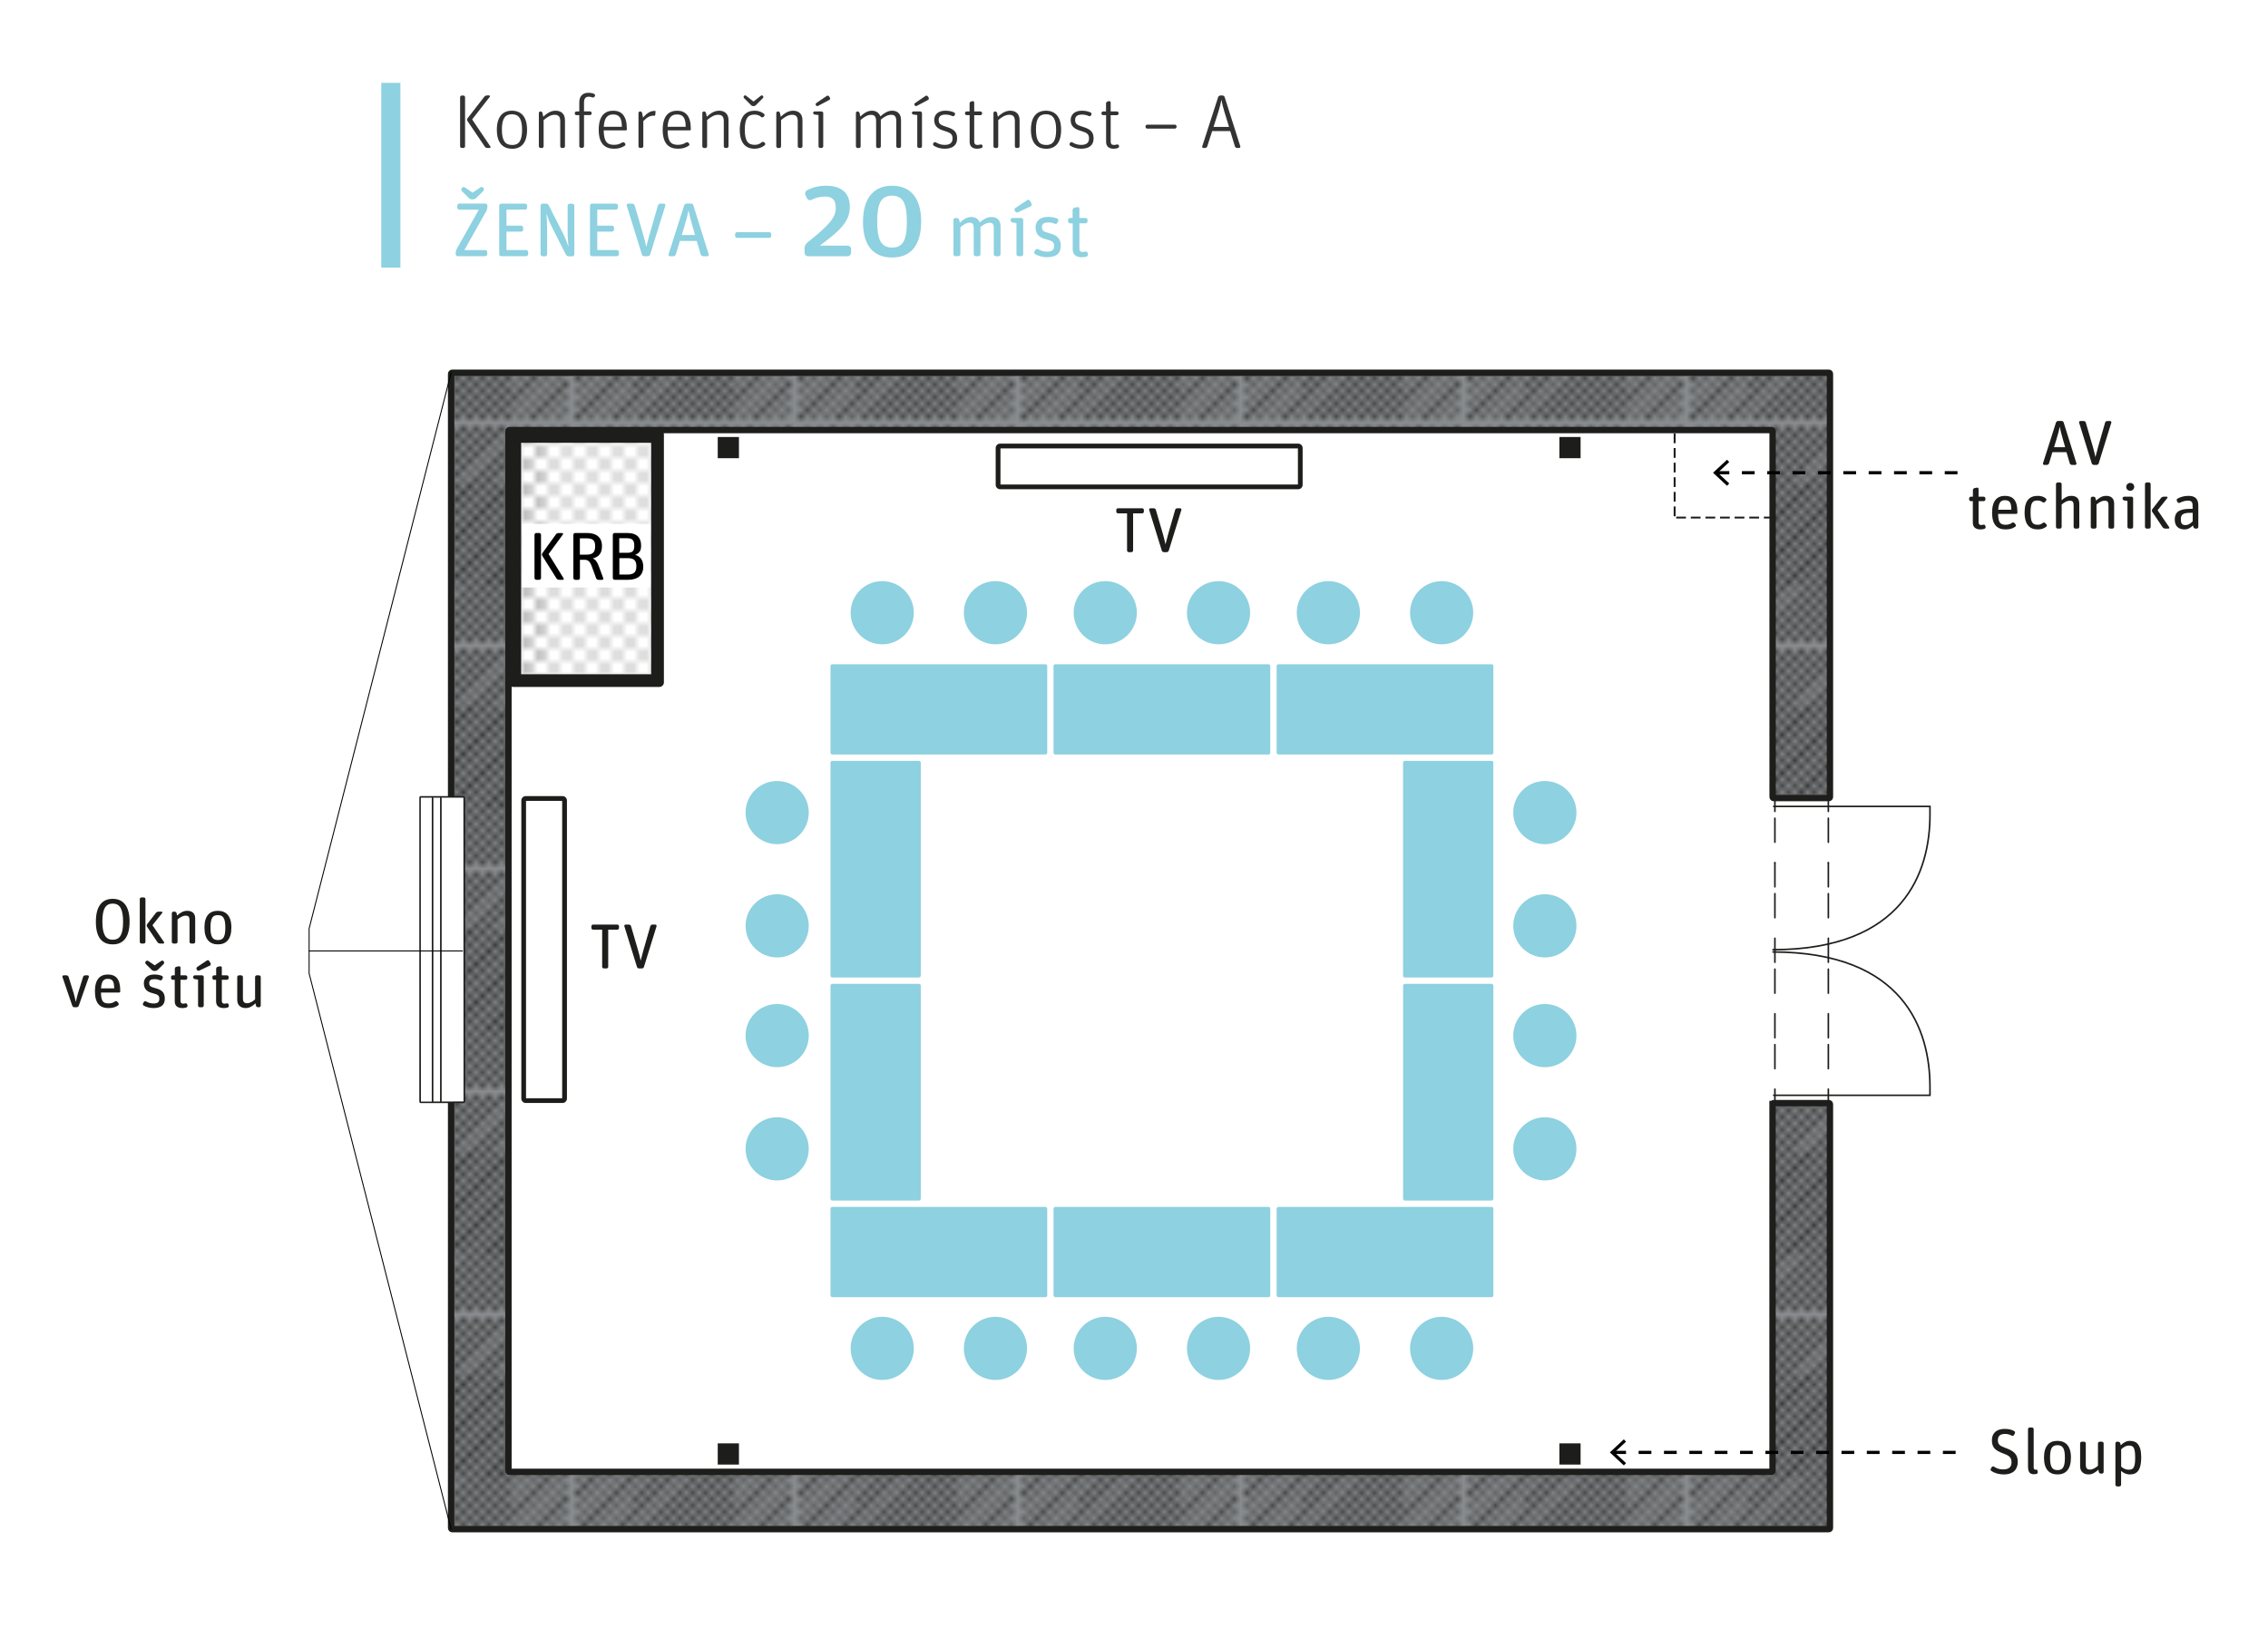 <?xml version="1.0" encoding="UTF-8"?><svg id="Vrstva_1" xmlns="http://www.w3.org/2000/svg" xmlns:xlink="http://www.w3.org/1999/xlink" viewBox="0 0 356 258.67"><defs><style>.cls-1{fill:#8ed1e0;}.cls-1,.cls-2,.cls-3,.cls-4,.cls-5,.cls-6,.cls-7,.cls-8{stroke-width:0px;}.cls-9{stroke-linejoin:round;}.cls-9,.cls-10,.cls-11,.cls-12,.cls-3,.cls-13,.cls-14,.cls-15,.cls-16,.cls-17{fill:none;}.cls-9,.cls-11,.cls-12,.cls-14,.cls-15,.cls-18,.cls-17{stroke:#1d1d1b;}.cls-9,.cls-14{stroke-width:.3px;}.cls-2{fill:#000;}.cls-10{stroke-dasharray:0 0 0 0 0 0 2 0 0 1.98 0 0;stroke-width:.5px;}.cls-10,.cls-11,.cls-12,.cls-13,.cls-15,.cls-16,.cls-18,.cls-17{stroke-miterlimit:10;}.cls-10,.cls-13{stroke:#000;}.cls-11{stroke-dasharray:0 0 0 0 0 0 3.77 1.08 3.77 3.23 0 0;}.cls-11,.cls-12,.cls-13,.cls-15,.cls-17{stroke-linecap:round;}.cls-11,.cls-15,.cls-17{stroke-width:.25px;}.cls-12{stroke-width:.25px;}.cls-13{stroke-width:.15px;}.cls-4{fill:url(#USGS_19_Land_Inundation);}.cls-14{stroke-dasharray:0 0 2 2;}.cls-5{fill:#1d1d1b;}.cls-15{stroke-dasharray:0 0 0 0 3.77 3.23 0 0;}.cls-16{stroke:#8ed1e0;stroke-width:3px;}.cls-6{fill:#333;}.cls-7{fill:#fff;}.cls-8{fill:#8a8d90;}.cls-18{fill:url(#Diagonal_Lines);}</style><pattern id="USGS_19_Land_Inundation" x="0" y="0" width="72" height="72" patternTransform="translate(-1357.06 -2.14)" patternUnits="userSpaceOnUse" viewBox="0 0 72 72"><rect class="cls-3" width="72" height="72"/><line class="cls-14" x1="71" y1="71" x2="144.44" y2="71"/><line class="cls-14" x1="71" y1="67" x2="144.44" y2="67"/><line class="cls-14" x1="71" y1="63" x2="144.44" y2="63"/><line class="cls-14" x1="71" y1="59" x2="144.44" y2="59"/><line class="cls-14" x1="71" y1="55" x2="144.44" y2="55"/><line class="cls-14" x1="71" y1="51" x2="144.44" y2="51"/><line class="cls-14" x1="71" y1="47" x2="144.44" y2="47"/><line class="cls-14" x1="71" y1="43" x2="144.44" y2="43"/><line class="cls-14" x1="71" y1="39" x2="144.44" y2="39"/><line class="cls-14" x1="71" y1="35" x2="144.44" y2="35"/><line class="cls-14" x1="71" y1="31" x2="144.44" y2="31"/><line class="cls-14" x1="71" y1="27" x2="144.44" y2="27"/><line class="cls-14" x1="71" y1="23" x2="144.44" y2="23"/><line class="cls-14" x1="71" y1="19" x2="144.44" y2="19"/><line class="cls-14" x1="71" y1="15" x2="144.44" y2="15"/><line class="cls-14" x1="71" y1="11" x2="144.44" y2="11"/><line class="cls-14" x1="71" y1="7" x2="144.44" y2="7"/><line class="cls-14" x1="71" y1="3" x2="144.44" y2="3"/><line class="cls-14" x1="-1" y1="71" x2="72.44" y2="71"/><line class="cls-14" x1="-1" y1="67" x2="72.44" y2="67"/><line class="cls-14" x1="-1" y1="63" x2="72.44" y2="63"/><line class="cls-14" x1="-1" y1="59" x2="72.44" y2="59"/><line class="cls-14" x1="-1" y1="55" x2="72.44" y2="55"/><line class="cls-14" x1="-1" y1="51" x2="72.44" y2="51"/><line class="cls-14" x1="-1" y1="47" x2="72.44" y2="47"/><line class="cls-14" x1="-1" y1="43" x2="72.44" y2="43"/><line class="cls-14" x1="-1" y1="39" x2="72.44" y2="39"/><line class="cls-14" x1="-1" y1="35" x2="72.44" y2="35"/><line class="cls-14" x1="-1" y1="31" x2="72.44" y2="31"/><line class="cls-14" x1="-1" y1="27" x2="72.44" y2="27"/><line class="cls-14" x1="-1" y1="23" x2="72.44" y2="23"/><line class="cls-14" x1="-1" y1="19" x2="72.44" y2="19"/><line class="cls-14" x1="-1" y1="15" x2="72.44" y2="15"/><line class="cls-14" x1="-1" y1="11" x2="72.44" y2="11"/><line class="cls-14" x1="-1" y1="7" x2="72.44" y2="7"/><line class="cls-14" x1="-1" y1="3" x2="72.44" y2="3"/><line class="cls-14" x1="1.04" y1="69" x2="74.48" y2="69"/><line class="cls-14" x1="1.04" y1="65" x2="74.48" y2="65"/><line class="cls-14" x1="1.04" y1="61" x2="74.48" y2="61"/><line class="cls-14" x1="1.04" y1="57" x2="74.48" y2="57"/><line class="cls-14" x1="1.04" y1="53" x2="74.48" y2="53"/><line class="cls-14" x1="1.04" y1="49" x2="74.48" y2="49"/><line class="cls-14" x1="1.04" y1="45" x2="74.48" y2="45"/><line class="cls-14" x1="1.04" y1="41" x2="74.48" y2="41"/><line class="cls-14" x1="1.04" y1="37" x2="74.48" y2="37"/><line class="cls-14" x1="1.04" y1="33" x2="74.48" y2="33"/><line class="cls-14" x1="1.04" y1="29" x2="74.48" y2="29"/><line class="cls-14" x1="1.04" y1="25" x2="74.48" y2="25"/><line class="cls-14" x1="1.04" y1="21" x2="74.48" y2="21"/><line class="cls-14" x1="1.04" y1="17" x2="74.48" y2="17"/><line class="cls-14" x1="1.04" y1="13" x2="74.48" y2="13"/><line class="cls-14" x1="1.04" y1="9" x2="74.48" y2="9"/><line class="cls-14" x1="1.04" y1="5" x2="74.48" y2="5"/><line class="cls-14" x1="1.04" y1="1" x2="74.48" y2="1"/><line class="cls-14" x1="-73" y1="71" x2=".44" y2="71"/><line class="cls-14" x1="-73" y1="67" x2=".44" y2="67"/><line class="cls-14" x1="-73" y1="63" x2=".44" y2="63"/><line class="cls-14" x1="-73" y1="59" x2=".44" y2="59"/><line class="cls-14" x1="-73" y1="55" x2=".44" y2="55"/><line class="cls-14" x1="-73" y1="51" x2=".44" y2="51"/><line class="cls-14" x1="-73" y1="47" x2=".44" y2="47"/><line class="cls-14" x1="-73" y1="43" x2=".44" y2="43"/><line class="cls-14" x1="-73" y1="39" x2=".44" y2="39"/><line class="cls-14" x1="-73" y1="35" x2=".44" y2="35"/><line class="cls-14" x1="-73" y1="31" x2=".44" y2="31"/><line class="cls-14" x1="-73" y1="27" x2=".44" y2="27"/><line class="cls-14" x1="-73" y1="23" x2=".44" y2="23"/><line class="cls-14" x1="-73" y1="19" x2=".44" y2="19"/><line class="cls-14" x1="-73" y1="15" x2=".44" y2="15"/><line class="cls-14" x1="-73" y1="11" x2=".44" y2="11"/><line class="cls-14" x1="-73" y1="7" x2=".44" y2="7"/><line class="cls-14" x1="-73" y1="3" x2=".44" y2="3"/><line class="cls-14" x1="-70.96" y1="69" x2="2.48" y2="69"/><line class="cls-14" x1="-70.96" y1="65" x2="2.48" y2="65"/><line class="cls-14" x1="-70.96" y1="61" x2="2.48" y2="61"/><line class="cls-14" x1="-70.96" y1="57" x2="2.48" y2="57"/><line class="cls-14" x1="-70.96" y1="53" x2="2.48" y2="53"/><line class="cls-14" x1="-70.96" y1="49" x2="2.48" y2="49"/><line class="cls-14" x1="-70.96" y1="45" x2="2.48" y2="45"/><line class="cls-14" x1="-70.96" y1="41" x2="2.48" y2="41"/><line class="cls-14" x1="-70.96" y1="37" x2="2.48" y2="37"/><line class="cls-14" x1="-70.96" y1="33" x2="2.48" y2="33"/><line class="cls-14" x1="-70.96" y1="29" x2="2.48" y2="29"/><line class="cls-14" x1="-70.96" y1="25" x2="2.48" y2="25"/><line class="cls-14" x1="-70.96" y1="21" x2="2.48" y2="21"/><line class="cls-14" x1="-70.96" y1="17" x2="2.48" y2="17"/><line class="cls-14" x1="-70.96" y1="13" x2="2.48" y2="13"/><line class="cls-14" x1="-70.96" y1="9" x2="2.48" y2="9"/><line class="cls-14" x1="-70.96" y1="5" x2="2.48" y2="5"/><line class="cls-14" x1="-70.96" y1="1" x2="2.48" y2="1"/></pattern><pattern id="Diagonal_Lines" x="0" y="0" width="34.02" height="34.02" patternTransform="translate(-1519.77 31.87)" patternUnits="userSpaceOnUse" viewBox="0 0 34.02 34.02"><rect class="cls-3" width="34.02" height="34.02"/><line class="cls-9" x1="9.02" y1="39.02" x2="39.02" y2="9.02"/><line class="cls-9" x1="9.02" y1="45.02" x2="45.02" y2="9.02"/><line class="cls-9" x1="9.02" y1="51.02" x2="51.02" y2="9.02"/><line class="cls-9" x1="9.02" y1="57.02" x2="57.02" y2="9.02"/><line class="cls-9" x1="9.02" y1="63.02" x2="63.02" y2="9.02"/><line class="cls-9" x1="9.02" y1="69.02" x2="69.02" y2="9.02"/><line class="cls-9" x1="9.02" y1="75.02" x2="75.02" y2="9.02"/><line class="cls-9" x1="9.02" y1="81.02" x2="81.02" y2="9.02"/><line class="cls-9" x1="9.02" y1="87.02" x2="87.02" y2="9.02"/><line class="cls-9" x1="9.02" y1="93.02" x2="93.02" y2="9.02"/><line class="cls-9" x1="15.02" y1="93.02" x2="93.02" y2="15.02"/><line class="cls-9" x1="21.02" y1="93.02" x2="93.02" y2="21.02"/><line class="cls-9" x1="27.02" y1="93.02" x2="93.02" y2="27.02"/><line class="cls-9" x1="33.02" y1="93.02" x2="93.02" y2="33.02"/><line class="cls-9" x1="-24.99" y1="39.02" x2="5.01" y2="9.02"/><line class="cls-9" x1="-24.99" y1="45.02" x2="11.01" y2="9.02"/><line class="cls-9" x1="-24.99" y1="51.02" x2="17.01" y2="9.02"/><line class="cls-9" x1="-24.99" y1="57.02" x2="23.01" y2="9.02"/><line class="cls-9" x1="-24.99" y1="63.02" x2="29.01" y2="9.02"/><line class="cls-9" x1="-24.99" y1="69.02" x2="35.01" y2="9.02"/><line class="cls-9" x1="-24.99" y1="75.02" x2="41.01" y2="9.02"/><line class="cls-9" x1="-24.99" y1="81.02" x2="47.01" y2="9.02"/><line class="cls-9" x1="-24.99" y1="87.02" x2="53.01" y2="9.02"/><line class="cls-9" x1="-24.99" y1="93.02" x2="59.01" y2="9.02"/><line class="cls-9" x1="-18.99" y1="93.02" x2="59.01" y2="15.02"/><line class="cls-9" x1="-12.99" y1="93.02" x2="59.01" y2="21.02"/><line class="cls-9" x1="-6.99" y1="93.02" x2="59.01" y2="27.02"/><line class="cls-9" x1="-.99" y1="93.02" x2="59.01" y2="33.02"/><line class="cls-9" x1="-59.01" y1="69.02" x2=".99" y2="9.02"/><line class="cls-9" x1="-59.01" y1="75.02" x2="6.99" y2="9.02"/><line class="cls-9" x1="-59.01" y1="81.02" x2="12.99" y2="9.02"/><line class="cls-9" x1="-59.01" y1="87.02" x2="18.99" y2="9.02"/><line class="cls-9" x1="-59.01" y1="93.02" x2="24.99" y2="9.02"/><line class="cls-9" x1="-53.01" y1="93.02" x2="24.99" y2="15.02"/><line class="cls-9" x1="-47.01" y1="93.02" x2="24.99" y2="21.02"/><line class="cls-9" x1="-41.01" y1="93.02" x2="24.99" y2="27.02"/><line class="cls-9" x1="-35.01" y1="93.02" x2="24.99" y2="33.02"/><line class="cls-9" x1="9.02" y1="5.01" x2="39.02" y2="-24.99"/><line class="cls-9" x1="9.02" y1="11.01" x2="45.02" y2="-24.99"/><line class="cls-9" x1="9.02" y1="17.01" x2="51.02" y2="-24.99"/><line class="cls-9" x1="9.02" y1="23.01" x2="57.02" y2="-24.99"/><line class="cls-9" x1="9.02" y1="29.01" x2="63.02" y2="-24.99"/><line class="cls-9" x1="9.02" y1="35.01" x2="69.02" y2="-24.99"/><line class="cls-9" x1="9.02" y1="41.01" x2="75.02" y2="-24.99"/><line class="cls-9" x1="9.02" y1="47.01" x2="81.02" y2="-24.99"/><line class="cls-9" x1="9.02" y1="53.01" x2="87.02" y2="-24.99"/><line class="cls-9" x1="9.02" y1="59.01" x2="93.02" y2="-24.99"/><line class="cls-9" x1="15.02" y1="59.01" x2="93.02" y2="-18.99"/><line class="cls-9" x1="21.02" y1="59.01" x2="93.02" y2="-12.99"/><line class="cls-9" x1="27.02" y1="59.01" x2="93.02" y2="-6.99"/><line class="cls-9" x1="33.02" y1="59.01" x2="93.02" y2="-.99"/><line class="cls-9" x1="-24.99" y1="5.01" x2="5.01" y2="-24.99"/><line class="cls-9" x1="-24.99" y1="11.01" x2="11.01" y2="-24.99"/><line class="cls-9" x1="-24.99" y1="17.01" x2="17.01" y2="-24.99"/><line class="cls-9" x1="-24.99" y1="23.01" x2="23.01" y2="-24.99"/><line class="cls-9" x1="-24.99" y1="29.01" x2="29.01" y2="-24.99"/><line class="cls-9" x1="-24.99" y1="35.01" x2="35.01" y2="-24.99"/><line class="cls-9" x1="-24.99" y1="41.01" x2="41.01" y2="-24.99"/><line class="cls-9" x1="-24.99" y1="47.01" x2="47.01" y2="-24.99"/><line class="cls-9" x1="-24.99" y1="53.01" x2="53.01" y2="-24.99"/><line class="cls-9" x1="-24.99" y1="59.01" x2="59.01" y2="-24.99"/><line class="cls-9" x1="-18.99" y1="59.01" x2="59.01" y2="-18.99"/><line class="cls-9" x1="-12.99" y1="59.01" x2="59.01" y2="-12.99"/><line class="cls-9" x1="-6.99" y1="59.01" x2="59.01" y2="-6.99"/><line class="cls-9" x1="-.99" y1="59.01" x2="59.01" y2="-.99"/><line class="cls-9" x1="5.01" y1="59.01" x2="59.01" y2="5.01"/><line class="cls-9" x1="11.01" y1="59.01" x2="59.01" y2="11.01"/><line class="cls-9" x1="17.01" y1="59.01" x2="59.01" y2="17.01"/><line class="cls-9" x1="23.01" y1="59.01" x2="59.01" y2="23.01"/><line class="cls-9" x1="29.01" y1="59.01" x2="59.01" y2="29.01"/><line class="cls-9" x1="-59.01" y1="35.01" x2=".99" y2="-24.99"/><line class="cls-9" x1="-59.01" y1="41.01" x2="6.99" y2="-24.99"/><line class="cls-9" x1="-59.01" y1="47.01" x2="12.99" y2="-24.99"/><line class="cls-9" x1="-59.01" y1="53.01" x2="18.99" y2="-24.99"/><line class="cls-9" x1="-59.01" y1="59.01" x2="24.99" y2="-24.99"/><line class="cls-9" x1="-53.01" y1="59.01" x2="24.99" y2="-18.99"/><line class="cls-9" x1="-47.01" y1="59.01" x2="24.99" y2="-12.99"/><line class="cls-9" x1="-41.01" y1="59.01" x2="24.99" y2="-6.99"/><line class="cls-9" x1="-35.01" y1="59.01" x2="24.99" y2="-.99"/><line class="cls-9" x1="-29.01" y1="59.01" x2="24.99" y2="5.01"/><line class="cls-9" x1="-23.01" y1="59.01" x2="24.99" y2="11.01"/><line class="cls-9" x1="-17.01" y1="59.01" x2="24.99" y2="17.01"/><line class="cls-9" x1="-11.01" y1="59.01" x2="24.99" y2="23.01"/><line class="cls-9" x1="-5.01" y1="59.01" x2="24.99" y2="29.01"/><line class="cls-9" x1="9.02" y1=".99" x2="69.02" y2="-59.01"/><line class="cls-9" x1="9.02" y1="6.99" x2="75.02" y2="-59.01"/><line class="cls-9" x1="9.02" y1="12.99" x2="81.02" y2="-59.01"/><line class="cls-9" x1="9.02" y1="18.99" x2="87.02" y2="-59.01"/><line class="cls-9" x1="9.02" y1="24.99" x2="93.02" y2="-59.01"/><line class="cls-9" x1="15.02" y1="24.99" x2="93.02" y2="-53.01"/><line class="cls-9" x1="21.02" y1="24.99" x2="93.02" y2="-47.01"/><line class="cls-9" x1="27.02" y1="24.99" x2="93.02" y2="-41.01"/><line class="cls-9" x1="33.02" y1="24.99" x2="93.02" y2="-35.01"/><line class="cls-9" x1="-24.99" y1=".99" x2="35.01" y2="-59.01"/><line class="cls-9" x1="-24.99" y1="6.99" x2="41.01" y2="-59.01"/><line class="cls-9" x1="-24.99" y1="12.99" x2="47.01" y2="-59.01"/><line class="cls-9" x1="-24.99" y1="18.99" x2="53.01" y2="-59.01"/><line class="cls-9" x1="-24.99" y1="24.99" x2="59.01" y2="-59.01"/><line class="cls-9" x1="-18.99" y1="24.99" x2="59.01" y2="-53.01"/><line class="cls-9" x1="-12.99" y1="24.99" x2="59.01" y2="-47.01"/><line class="cls-9" x1="-6.99" y1="24.99" x2="59.01" y2="-41.01"/><line class="cls-9" x1="-.99" y1="24.99" x2="59.01" y2="-35.01"/><line class="cls-9" x1="5.01" y1="24.99" x2="59.01" y2="-29.01"/><line class="cls-9" x1="11.01" y1="24.99" x2="59.01" y2="-23.01"/><line class="cls-9" x1="17.01" y1="24.99" x2="59.01" y2="-17.01"/><line class="cls-9" x1="23.01" y1="24.99" x2="59.01" y2="-11.01"/><line class="cls-9" x1="29.01" y1="24.99" x2="59.01" y2="-5.01"/><line class="cls-9" x1="-59.01" y1=".99" x2=".99" y2="-59.01"/><line class="cls-9" x1="-59.01" y1="6.99" x2="6.99" y2="-59.01"/><line class="cls-9" x1="-59.01" y1="12.99" x2="12.99" y2="-59.01"/><line class="cls-9" x1="-59.01" y1="18.99" x2="18.99" y2="-59.01"/><line class="cls-9" x1="-59.01" y1="24.99" x2="24.99" y2="-59.01"/><line class="cls-9" x1="-53.01" y1="24.99" x2="24.99" y2="-53.01"/><line class="cls-9" x1="-47.01" y1="24.99" x2="24.99" y2="-47.01"/><line class="cls-9" x1="-41.01" y1="24.99" x2="24.99" y2="-41.01"/><line class="cls-9" x1="-35.01" y1="24.99" x2="24.99" y2="-35.01"/><line class="cls-9" x1="-29.01" y1="24.99" x2="24.99" y2="-29.01"/><line class="cls-9" x1="-23.01" y1="24.99" x2="24.99" y2="-23.01"/><line class="cls-9" x1="-17.01" y1="24.99" x2="24.99" y2="-17.01"/><line class="cls-9" x1="-11.01" y1="24.99" x2="24.99" y2="-11.01"/><line class="cls-9" x1="-5.01" y1="24.99" x2="24.99" y2="-5.01"/></pattern></defs><path class="cls-8" d="M278.23,173.36v57.55c0,.09-.08.17-.17.17H79.97c-.09,0-.17-.08-.17-.17V67.69c0-.09.08-.17.17-.17h198.09c.09,0,.17.08.17.17v57.44c0,.09.08.17.17.17h8.66c.09,0,.17-.08.17-.17V58.69c0-.09-.08-.17-.17-.17H70.97c-.09,0-.17.08-.17.17v181.22c0,.09.08.17.17.17h216.09c.09,0,.17-.08.17-.17v-66.55c0-.09-.08-.17-.17-.17h-8.66c-.09,0-.17.08-.17.17Z"/><rect class="cls-4" x="80.81" y="68.52" width="22.41" height="38.34"/><path class="cls-5" d="M102.21,69.52v36.34h-20.41v-36.34h20.41M103.5,67.52h-22.98c-.39,0-.71.32-.71.71v38.91c0,.39.32.71.71.71h22.98c.39,0,.71-.32.71-.71v-38.91c0-.39-.32-.71-.71-.71h0Z"/><rect class="cls-7" x="262.71" y="67.52" width="15.52" height="13.89"/><path class="cls-5" d="M275.94,67.52h-1.53v.3h1.53v-.3h0ZM273.65,67.52h-1.53v.3h1.53v-.3h0ZM271.35,67.52h-1.53v.3h1.53v-.3h0ZM269.06,67.52h-1.53v.3h1.53v-.3h0ZM266.77,67.52h-1.53v.3h1.53v-.3h0ZM264.48,67.52h-1.53v.3h1.53v-.3h0ZM263.01,68.06h-.3v1.53h.3v-1.53h0ZM263.01,70.35h-.3v1.53h.3v-1.53h0ZM263.01,72.64h-.3v1.53h.3v-1.53h0ZM263.01,74.93h-.3v1.53h.3v-1.53h0ZM263.01,77.23h-.3v1.53h.3v-1.53h0ZM263.01,79.52h-.3v1.53h.3v-1.53h0ZM264.64,81.11h-1.53v.3h1.53v-.3h0ZM266.93,81.11h-1.53v.3h1.53v-.3h0ZM269.23,81.11h-1.53v.3h1.53v-.3h0ZM271.52,81.11h-1.53v.3h1.53v-.3h0ZM273.81,81.11h-1.53v.3h1.53v-.3h0ZM276.11,81.11h-1.53v.3h1.53v-.3h0ZM278.23,81.11h-1.36v.3h1.36v-.3h0ZM278.23,78.95h-.3v1.53h.3v-1.53h0ZM278.23,76.66h-.3v1.53h.3v-1.53h0ZM278.23,74.37h-.3v1.53h.3v-1.53h0ZM278.23,72.08h-.3v1.53h.3v-1.53h0ZM278.23,69.78h-.3v1.53h.3v-1.53h0ZM278.23,67.52h-1.53v.3h1.23v1.2h.3v-1.5h0Z"/><rect class="cls-5" x="244.77" y="68.61" width="3.33" height="3.33"/><rect class="cls-5" x="112.66" y="68.61" width="3.33" height="3.33"/><rect class="cls-5" x="244.77" y="226.61" width="3.33" height="3.33"/><rect class="cls-5" x="112.66" y="226.61" width="3.33" height="3.33"/><path class="cls-17" d="M278.3,149.11c20.54-.03,24.64-12.22,24.64-21.18v-1.32h-24.53"/><path class="cls-17" d="M278.3,149.46c20.54.03,24.64,12.22,24.64,21.18v1.32h-24.53"/><path class="cls-18" d="M278.23,173.36v57.55c0,.09-.08.17-.17.17H79.98c-.09,0-.17-.08-.17-.17V67.69c0-.09.08-.17.17-.17h198.09c.09,0,.17.08.17.17v57.44c0,.09.08.17.17.17h8.66c.09,0,.17-.08.17-.17V58.69c0-.09-.08-.17-.17-.17H70.98c-.09,0-.17.08-.17.17v181.22c0,.09.08.17.17.17h216.09c.09,0,.17-.08.17-.17v-66.55c0-.09-.08-.17-.17-.17h-8.66c-.09,0-.17.08-.17.17Z"/><line class="cls-17" x1="278.6" y1="125.64" x2="278.6" y2="127.39"/><line class="cls-15" x1="278.6" y1="128.46" x2="278.6" y2="135.46"/><line class="cls-11" x1="278.6" y1="135.46" x2="278.6" y2="171"/><line class="cls-17" x1="278.6" y1="171" x2="278.6" y2="172.75"/><line class="cls-17" x1="286.99" y1="125.64" x2="286.99" y2="127.39"/><line class="cls-15" x1="286.99" y1="128.46" x2="286.99" y2="135.46"/><line class="cls-11" x1="286.99" y1="135.46" x2="286.99" y2="171"/><line class="cls-17" x1="286.99" y1="171" x2="286.99" y2="172.75"/><path class="cls-7" d="M66.05,125.11h6.72c.06,0,.1.04.1.1v47.74c0,.06-.05.1-.1.1h-6.72c-.06,0-.1-.04-.1-.1v-47.74c0-.05.04-.1.1-.1Z"/><path class="cls-5" d="M72.74,125.24l.02,47.69-6.69.02-.02-47.71h6.69M72.77,124.99h-6.72c-.12,0-.23.1-.23.23v47.74c0,.12.1.23.23.23h6.72c.12,0,.23-.1.23-.23v-47.74c0-.12-.1-.23-.23-.23h0Z"/><line class="cls-12" x1="67.9" y1="125.27" x2="67.9" y2="172.97"/><line class="cls-12" x1="69.2" y1="125.27" x2="69.2" y2="172.97"/><rect class="cls-7" x="82.2" y="125.36" width="6.42" height="47.44" rx=".32" ry=".32"/><path class="cls-5" d="M88.24,125.74v46.69h-5.67v-46.69h5.67M88.3,124.99h-5.78c-.38,0-.69.31-.69.69v46.8c0,.38.31.69.69.69h5.78c.38,0,.69-.31.69-.69v-46.8c0-.38-.31-.69-.69-.69h0Z"/><rect class="cls-1" x="120.44" y="164.4" width="34.02" height="14.17" rx=".28" ry=".28" transform="translate(-34.04 308.93) rotate(-90)"/><rect class="cls-1" x="120.44" y="129.38" width="34.02" height="14.17" rx=".28" ry=".28" transform="translate(.98 273.91) rotate(-90)"/><rect class="cls-1" x="210.31" y="164.4" width="34.02" height="14.17" rx=".28" ry=".28" transform="translate(55.84 398.8) rotate(-90)"/><rect class="cls-1" x="210.31" y="129.38" width="34.02" height="14.17" rx=".28" ry=".28" transform="translate(90.85 363.78) rotate(-90)"/><rect class="cls-1" x="130.36" y="104.29" width="34.02" height="14.17" rx=".28" ry=".28"/><rect class="cls-1" x="165.37" y="104.29" width="34.02" height="14.17" rx=".28" ry=".28"/><rect class="cls-1" x="200.39" y="104.29" width="34.02" height="14.17" rx=".28" ry=".28"/><rect class="cls-1" x="130.36" y="189.49" width="34.02" height="14.17" rx=".28" ry=".28"/><rect class="cls-1" x="165.37" y="189.49" width="34.02" height="14.17" rx=".28" ry=".28"/><rect class="cls-1" x="200.39" y="189.49" width="34.02" height="14.17" rx=".28" ry=".28"/><circle class="cls-1" cx="121.99" cy="127.58" r="4.96"/><circle class="cls-1" cx="121.99" cy="145.36" r="4.96"/><circle class="cls-1" cx="121.99" cy="162.59" r="4.96"/><circle class="cls-1" cx="121.99" cy="180.37" r="4.96"/><circle class="cls-1" cx="242.49" cy="127.58" r="4.96"/><circle class="cls-1" cx="242.49" cy="145.36" r="4.96"/><circle class="cls-1" cx="242.49" cy="162.59" r="4.96"/><circle class="cls-1" cx="242.49" cy="180.37" r="4.96"/><circle class="cls-1" cx="138.48" cy="96.2" r="4.96"/><circle class="cls-1" cx="156.25" cy="96.2" r="4.96"/><circle class="cls-1" cx="173.49" cy="96.2" r="4.96"/><circle class="cls-1" cx="191.27" cy="96.2" r="4.96"/><circle class="cls-1" cx="208.51" cy="96.2" r="4.96"/><circle class="cls-1" cx="226.29" cy="96.2" r="4.96"/><circle class="cls-1" cx="138.48" cy="211.7" r="4.96"/><circle class="cls-1" cx="156.25" cy="211.7" r="4.96"/><circle class="cls-1" cx="173.49" cy="211.7" r="4.96"/><circle class="cls-1" cx="191.27" cy="211.7" r="4.96"/><circle class="cls-1" cx="208.51" cy="211.7" r="4.96"/><circle class="cls-1" cx="226.29" cy="211.7" r="4.96"/><path class="cls-6" d="M72.49,23.23c-.15,0-.27-.12-.27-.26v-7.71c0-.14.12-.26.27-.26h.24c.15,0,.27.12.27.26v7.71c0,.14-.12.26-.27.26h-.24ZM76.51,23.23c-.16,0-.34-.08-.42-.22l-2.71-4.01c-.09-.12-.09-.3.01-.43l2.62-3.37c.1-.13.27-.22.44-.22h.32c.11,0,.19.12.11.22l-2.77,3.55,2.87,4.26c.06.1,0,.22-.12.22h-.35Z"/><path class="cls-6" d="M80.37,23.35c-1.38,0-2.38-.85-2.38-2.97s.97-3,2.35-3,2.39.85,2.39,2.99-.97,2.99-2.36,2.99ZM80.37,22.77c1.03,0,1.58-.59,1.58-2.39s-.56-2.44-1.59-2.44-1.58.59-1.58,2.4.56,2.42,1.59,2.42Z"/><path class="cls-6" d="M84.85,23.23c-.15,0-.27-.12-.27-.26v-5.23c0-.13.11-.24.25-.24h.02c.14,0,.27.1.3.24l.12.59c.58-.55,1.21-.95,1.94-.95.85,0,1.47.48,1.47,1.48v4.11c0,.14-.12.26-.27.26h-.2c-.15,0-.27-.12-.27-.26v-3.92c0-.77-.29-1.03-.89-1.03s-1.18.37-1.72.83v4.13c0,.14-.12.26-.27.26h-.2Z"/><path class="cls-6" d="M90.93,18.08h-.44c-.15,0-.27-.12-.27-.26v-.06c0-.14.12-.26.27-.26h.44v-1.42c0-1.08.63-1.51,1.4-1.51.36,0,.66.05.93.17.12.06.19.23.12.35l-.04.06c-.07.13-.24.19-.38.14-.17-.07-.35-.11-.56-.11-.47,0-.73.28-.73.91v1.4h.93c.15,0,.27.12.27.26v.06c0,.14-.12.26-.27.26h-.93v4.88c0,.14-.12.26-.27.26h-.2c-.15,0-.27-.12-.27-.26v-4.88Z"/><path class="cls-6" d="M94.76,20.47c.03,1.74.51,2.27,1.63,2.27.56,0,.93-.16,1.26-.36.12-.08.31-.06.4.06l.07.08c.09.12.06.29-.06.36-.45.3-.96.47-1.67.47-1.42,0-2.41-.77-2.41-2.97s.96-3,2.28-3,2.13.84,2.13,2.79v.16c0,.08-.06.14-.14.14h-3.48ZM94.78,19.91h2.83c0-1.46-.45-1.94-1.37-1.94-.83,0-1.38.44-1.47,1.94Z"/><path class="cls-6" d="M100.49,23.23c-.15,0-.27-.12-.27-.26v-5.23c0-.13.11-.24.25-.24h.03c.14,0,.26.1.29.24l.14.73c.5-.59,1.09-1.06,1.8-1.06.02,0,.08,0,.11.01.04,0,.07.04.06.08l-.05.56c0,.06-.06.11-.11.11-.04,0-.07-.01-.16-.01-.61,0-1.07.3-1.6.85v3.95c0,.14-.12.26-.27.26h-.2Z"/><path class="cls-6" d="M104.79,20.47c.02,1.74.51,2.27,1.63,2.27.56,0,.93-.16,1.26-.36.12-.08.31-.06.4.06l.08.08c.09.12.06.29-.06.36-.45.3-.96.47-1.67.47-1.42,0-2.41-.77-2.41-2.97s.96-3,2.28-3,2.13.84,2.13,2.79v.16c0,.08-.06.14-.14.14h-3.48ZM104.8,19.91h2.83c0-1.46-.45-1.94-1.37-1.94-.83,0-1.38.44-1.47,1.94Z"/><path class="cls-6" d="M110.51,23.23c-.15,0-.27-.12-.27-.26v-5.23c0-.13.11-.24.25-.24h.03c.14,0,.27.1.3.24l.12.59c.58-.55,1.21-.95,1.94-.95.85,0,1.47.48,1.47,1.48v4.11c0,.14-.12.26-.27.26h-.2c-.15,0-.27-.12-.27-.26v-3.92c0-.77-.29-1.03-.9-1.03s-1.18.37-1.72.83v4.13c0,.14-.12.26-.27.26h-.2Z"/><path class="cls-6" d="M118.45,23.35c-1.37,0-2.33-.83-2.33-2.97s.97-3,2.33-3c.62,0,1.07.18,1.47.49.11.1.12.26.03.37l-.09.1c-.1.11-.27.11-.39.02-.27-.24-.57-.37-1.04-.37-.98,0-1.52.53-1.52,2.36s.52,2.39,1.58,2.39c.5,0,.81-.18,1.06-.4.11-.1.3-.1.41.01l.09.08c.1.1.1.26,0,.36-.39.32-.88.55-1.59.55ZM118.25,16.66c-.14,0-.29-.06-.37-.16l-1.09-1.1c-.09-.08-.1-.25,0-.35.11-.11.22-.1.32-.02l1.16.91,1.16-.91c.1-.07.21-.08.32.02.1.1.09.26,0,.35l-1.09,1.1c-.09.1-.24.16-.37.16h-.03Z"/><path class="cls-6" d="M122.12,23.23c-.15,0-.27-.12-.27-.26v-5.23c0-.13.11-.24.25-.24h.03c.14,0,.27.1.3.24l.12.59c.58-.55,1.21-.95,1.94-.95.85,0,1.47.48,1.47,1.48v4.11c0,.14-.12.26-.27.26h-.2c-.15,0-.27-.12-.27-.26v-3.92c0-.77-.29-1.03-.9-1.03s-1.18.37-1.72.83v4.13c0,.14-.12.26-.27.26h-.2Z"/><path class="cls-6" d="M128.75,23.23c-.15,0-.27-.12-.27-.26v-4.91l-.62-.08c-.12-.01-.22-.12-.22-.24v-.02c0-.12.1-.22.22-.22h1.09c.15,0,.27.12.27.26v5.21c0,.14-.12.26-.27.26h-.2ZM128.43,16.62c-.11.06-.27.04-.35-.08h-.01c-.07-.12-.05-.28.06-.36l1.64-1.12s.1-.05.15-.05c.09,0,.16.05.21.12l.14.2c.08.12.03.29-.1.36l-1.74.92Z"/><path class="cls-6" d="M134.62,23.23c-.15,0-.27-.12-.27-.26v-5.23c0-.13.11-.24.25-.24h.02c.14,0,.27.1.3.24l.12.55c.56-.52,1.12-.91,1.83-.91.66,0,1.11.34,1.32.89.61-.53,1.18-.89,1.85-.89.82,0,1.39.47,1.39,1.46v4.13c0,.14-.12.26-.27.26h-.2c-.15,0-.27-.12-.27-.26v-3.93c0-.76-.25-1.02-.81-1.02s-1.09.31-1.62.76v4.2c0,.14-.12.26-.27.26h-.2c-.15,0-.27-.12-.27-.26v-3.93c0-.76-.25-1.02-.81-1.02s-1.08.35-1.62.79v4.16c0,.14-.12.26-.27.26h-.2Z"/><path class="cls-6" d="M144.25,23.23c-.15,0-.27-.12-.27-.26v-4.91l-.62-.08c-.12-.01-.22-.12-.22-.24v-.02c0-.12.1-.22.22-.22h1.09c.15,0,.27.12.27.26v5.21c0,.14-.12.26-.27.26h-.2ZM143.93,16.62c-.11.06-.27.04-.35-.08h-.01c-.07-.12-.05-.28.06-.36l1.64-1.12s.1-.05.15-.05c.09,0,.16.05.21.12l.14.2c.07.12.02.29-.1.36l-1.74.92Z"/><path class="cls-6" d="M148.27,23.35c-.67,0-1.27-.2-1.69-.47-.12-.08-.16-.24-.09-.37l.04-.06c.07-.13.25-.17.37-.1.4.24.83.4,1.38.4.88,0,1.24-.38,1.24-1.01,0-.7-.32-.9-1.34-1.21-.88-.26-1.54-.66-1.54-1.69,0-.8.57-1.46,1.75-1.46.58,0,1.02.11,1.38.28.12.06.19.22.12.35l-.04.08c-.06.13-.24.19-.37.13-.32-.14-.63-.23-1.08-.23-.67,0-1.06.26-1.06.84,0,.62.3.79,1.13,1.06,1,.31,1.77.64,1.77,1.82,0,1.12-.73,1.64-1.98,1.64Z"/><path class="cls-6" d="M152.19,18.08h-.45c-.15,0-.27-.12-.27-.26v-.06c0-.14.12-.26.27-.26h.45v-1.25c0-.16.11-.29.26-.32l.21-.05c.12-.02.26.07.26.2v1.42h.97c.15,0,.27.12.27.26v.06c0,.14-.12.26-.27.26h-.97v4.15c0,.35.16.53.5.53.17,0,.32-.02.45-.07.12-.04.3.02.35.17.06.17-.02.32-.16.37-.19.07-.4.12-.67.12-.67,0-1.19-.3-1.19-1.08v-4.19Z"/><path class="cls-6" d="M156.21,23.23c-.15,0-.27-.12-.27-.26v-5.23c0-.13.11-.24.25-.24h.02c.14,0,.27.1.3.24l.12.59c.58-.55,1.21-.95,1.94-.95.85,0,1.47.48,1.47,1.48v4.11c0,.14-.12.26-.27.26h-.2c-.15,0-.27-.12-.27-.26v-3.92c0-.77-.29-1.03-.89-1.03s-1.18.37-1.72.83v4.13c0,.14-.12.26-.27.26h-.2Z"/><path class="cls-6" d="M164.2,23.35c-1.38,0-2.38-.85-2.38-2.97s.97-3,2.35-3,2.39.85,2.39,2.99-.97,2.99-2.36,2.99ZM164.2,22.77c1.03,0,1.58-.59,1.58-2.39s-.56-2.44-1.59-2.44-1.58.59-1.58,2.4.56,2.42,1.59,2.42Z"/><path class="cls-6" d="M169.69,23.35c-.67,0-1.27-.2-1.69-.47-.12-.08-.16-.24-.09-.37l.04-.06c.08-.13.25-.17.37-.1.4.24.83.4,1.38.4.88,0,1.24-.38,1.24-1.01,0-.7-.32-.9-1.34-1.21-.88-.26-1.54-.66-1.54-1.69,0-.8.57-1.46,1.75-1.46.58,0,1.02.11,1.38.28.12.06.19.22.12.35l-.04.08c-.06.13-.24.19-.37.13-.32-.14-.63-.23-1.08-.23-.67,0-1.06.26-1.06.84,0,.62.3.79,1.13,1.06,1,.31,1.77.64,1.77,1.82,0,1.12-.73,1.64-1.98,1.64Z"/><path class="cls-6" d="M173.61,18.08h-.45c-.15,0-.27-.12-.27-.26v-.06c0-.14.12-.26.27-.26h.45v-1.25c0-.16.11-.29.26-.32l.21-.05c.12-.02.26.07.26.2v1.42h.97c.15,0,.27.12.27.26v.06c0,.14-.12.26-.27.26h-.97v4.15c0,.35.16.53.5.53.17,0,.32-.02.45-.07.12-.04.3.02.35.17.06.17-.03.32-.16.37-.19.07-.4.12-.67.12-.67,0-1.19-.3-1.19-1.08v-4.19Z"/><path class="cls-6" d="M180.08,20.19c-.15,0-.27-.12-.27-.26v-.1c0-.14.12-.26.27-.26h4.33c.15,0,.27.12.27.26v.1c0,.14-.12.26-.27.26h-4.33Z"/><path class="cls-6" d="M190.27,20.58l-.77,2.4c-.05.14-.19.25-.35.25h-.25c-.14,0-.24-.12-.19-.25l2.5-7.74c.05-.14.2-.25.36-.25h.31c.16,0,.3.11.35.25l2.46,7.74c.04.12-.06.25-.2.25h-.3c-.16,0-.31-.11-.35-.25l-.73-2.4h-2.85ZM192.92,19.93l-.72-2.34c-.27-.9-.39-1.42-.46-1.87h-.03c-.09.47-.21,1-.48,1.87l-.75,2.34h2.44Z"/><path class="cls-1" d="M71.85,40.23c-.17,0-.32-.14-.32-.31v-.22c0-.19.06-.42.15-.59l3.48-6.19h-3.06c-.17,0-.32-.14-.32-.31v-.34c0-.17.15-.31.32-.31h4.08c.17,0,.32.14.32.31v.25c0,.19-.06.42-.15.59l-3.46,6.15h3.27c.17,0,.32.14.32.31v.34c0,.17-.15.31-.32.31h-4.32ZM74.14,31.31c-.2,0-.41-.08-.55-.23l-1.08-1.07c-.12-.13-.15-.34-.02-.49.12-.17.34-.19.47-.1l1.22.83,1.23-.83c.14-.1.35-.08.47.08.12.16.1.37-.03.5l-1.09,1.07c-.14.14-.35.23-.55.23h-.07Z"/><path class="cls-1" d="M78.68,40.23c-.17,0-.32-.14-.32-.31v-7.64c0-.17.15-.31.32-.31h3.74c.17,0,.32.14.32.31v.32c0,.17-.15.31-.32.31h-2.92v2.52h2.3c.17,0,.32.14.32.31v.32c0,.17-.15.31-.32.31h-2.3v2.89h3.08c.17,0,.32.14.32.31v.34c0,.17-.15.31-.32.31h-3.91Z"/><path class="cls-1" d="M85.17,40.23c-.17,0-.32-.14-.32-.31v-7.64c0-.17.15-.31.32-.31h.51c.2,0,.36.08.46.28l2.25,4.43c.24.46.65,1.48.83,2.04h.02c-.06-.55-.14-1.46-.14-2.35v-4.08c0-.17.15-.31.32-.31h.41c.17,0,.32.14.32.31v7.64c0,.17-.15.31-.32.31h-.55c-.19,0-.36-.08-.46-.28l-2.05-4.04c-.55-1.09-.7-1.52-.97-2.29h-.03c.06.59.11,1.51.11,2.47v3.83c0,.17-.15.31-.32.31h-.41Z"/><path class="cls-1" d="M92.93,40.23c-.17,0-.32-.14-.32-.31v-7.64c0-.17.15-.31.32-.31h3.74c.17,0,.32.14.32.31v.32c0,.17-.15.31-.32.31h-2.92v2.52h2.3c.17,0,.32.14.32.31v.32c0,.17-.15.31-.32.31h-2.3v2.89h3.08c.17,0,.32.14.32.31v.34c0,.17-.15.31-.32.31h-3.9Z"/><path class="cls-1" d="M101.16,40.23c-.19,0-.36-.12-.41-.3l-2.38-7.66c-.04-.16.07-.3.24-.3h.61c.19,0,.36.12.41.3l1.33,4.56c.24.83.36,1.36.47,1.9h.02c.15-.55.25-1.02.51-1.91l1.31-4.55c.05-.18.22-.3.41-.3h.52c.16,0,.27.14.24.3l-2.38,7.66c-.05.18-.22.3-.41.3h-.5Z"/><path class="cls-1" d="M105.16,40.23c-.16,0-.27-.14-.22-.3l2.45-7.68c.06-.18.24-.3.42-.3h.62c.19,0,.36.12.41.3l2.4,7.68c.05.16-.07.3-.24.3h-.61c-.19,0-.36-.12-.41-.3l-.61-2.1h-2.65l-.63,2.1c-.05.18-.22.3-.41.3h-.52ZM107.45,35.47l-.44,1.43h2.09l-.41-1.43c-.37-1.28-.47-1.75-.6-2.39h-.03c-.12.66-.24,1.13-.62,2.39Z"/><path class="cls-1" d="M115.7,37.35c-.17,0-.32-.14-.32-.31v-.28c0-.17.15-.31.32-.31h5.04c.17,0,.32.14.32.31v.28c0,.17-.15.31-.32.31h-5.04Z"/><path class="cls-1" d="M126.84,40.23c-.3,0-.55-.24-.55-.53v-.73c0-.32.16-.66.42-.87,3.63-2.91,4.48-3.98,4.48-5.49,0-1.24-.58-1.75-1.69-1.75-.85,0-1.5.2-2.12.51-.26.14-.58.02-.71-.24l-.25-.53c-.12-.25,0-.58.26-.73.83-.44,1.78-.71,3.03-.71,2.22,0,3.68,1.04,3.68,3.26,0,2.07-1.02,3.47-4.72,6.14h4.37c.3,0,.55.24.55.53v.61c0,.29-.25.53-.55.53h-6.22Z"/><path class="cls-1" d="M140.04,40.43c-2.82,0-4.58-1.73-4.58-5.59s1.8-5.68,4.56-5.68,4.57,1.77,4.57,5.61-1.71,5.66-4.55,5.66ZM140.02,38.87c1.67,0,2.33-1.1,2.33-4.05s-.65-4.1-2.33-4.1-2.33,1.14-2.33,4.05.65,4.1,2.33,4.1Z"/><path class="cls-1" d="M149.98,40.23c-.17,0-.32-.14-.32-.31v-5.38c0-.17.15-.31.32-.31h.19c.19,0,.35.13.39.3l.1.44c.55-.53,1.11-.9,1.8-.9.63,0,1.09.26,1.32.85.6-.52,1.19-.85,1.84-.85.83,0,1.43.44,1.43,1.46v4.39c0,.17-.15.31-.32.31h-.42c-.17,0-.32-.14-.32-.31v-4.07c0-.68-.17-.88-.68-.88-.45,0-.97.31-1.41.67v4.27c0,.17-.15.31-.32.31h-.42c-.17,0-.32-.14-.32-.31v-4.07c0-.68-.17-.88-.68-.88-.46,0-.96.34-1.41.72v4.22c0,.17-.15.31-.32.31h-.42Z"/><path class="cls-1" d="M159.87,40.23c-.17,0-.32-.14-.32-.31v-4.89l-.6-.1c-.19-.02-.32-.18-.32-.36v-.04c0-.17.15-.31.32-.31h1.34c.17,0,.32.14.32.31v5.38c0,.17-.15.31-.32.31h-.42ZM159.8,33.32c-.16.08-.36.02-.45-.12l-.06-.11c-.09-.14-.05-.35.1-.44l1.85-1.23s.11-.05.16-.05c.1,0,.2.05.25.14l.27.46c.07.14.01.34-.14.42l-1.99.94Z"/><path class="cls-1" d="M164.29,40.38c-.68,0-1.34-.22-1.8-.47-.15-.08-.2-.29-.11-.43l.14-.23c.09-.16.29-.2.44-.12.44.24.88.38,1.39.38.85,0,1.11-.32,1.11-.89,0-.67-.32-.8-1.32-1.07-.87-.23-1.59-.67-1.59-1.86,0-.88.58-1.64,1.95-1.64.6,0,1.04.1,1.44.25.16.07.24.26.16.42l-.11.24c-.08.16-.26.24-.44.17-.36-.16-.65-.2-1.02-.2-.67,0-.98.23-.98.74,0,.56.26.71,1.12.94.96.25,1.83.61,1.83,1.97,0,1.25-.73,1.8-2.2,1.8Z"/><path class="cls-1" d="M167.97,35.06c-.17,0-.32-.14-.32-.31v-.22c0-.17.15-.31.32-.31h.39v-1.24c0-.18.14-.35.31-.38l.45-.08c.16-.04.31.08.31.24v1.46h.96c.17,0,.32.14.32.31v.22c0,.17-.15.31-.32.31h-.96v3.95c0,.38.16.55.51.55.15,0,.27-.02.39-.06.16-.05.34.05.39.2l.05.18c.04.17-.05.34-.22.4-.2.06-.42.11-.68.11-.85,0-1.49-.32-1.49-1.28v-4.04h-.39Z"/><line class="cls-16" x1="61.35" y1="13.01" x2="61.35" y2="42.01"/><path class="cls-5" d="M94.79,152.05c-.15,0-.27-.12-.27-.26v-5.83h-1.42c-.14,0-.27-.12-.27-.26v-.28c0-.14.12-.26.27-.26h3.79c.15,0,.27.12.27.26v.28c0,.14-.12.26-.27.26h-1.42v5.83c0,.14-.12.26-.27.26h-.41Z"/><path class="cls-5" d="M100.32,152.05c-.16,0-.3-.1-.34-.25l-1.98-6.39c-.03-.13.06-.25.2-.25h.51c.16,0,.3.1.34.25l1.11,3.8c.2.69.3,1.13.39,1.58h.02c.12-.46.21-.85.42-1.59l1.09-3.79c.04-.15.19-.25.34-.25h.44c.13,0,.23.12.2.25l-1.98,6.39c-.04.15-.19.25-.34.25h-.42Z"/><rect class="cls-7" x="81.97" y="82.24" width="20.08" height="10"/><path class="cls-2" d="M84.19,91.03c-.16,0-.29-.13-.29-.28v-6.79c0-.15.13-.28.29-.28h.44c.16,0,.29.13.29.28v6.79c0,.15-.13.28-.29.28h-.44ZM87.77,91.03c-.18,0-.34-.1-.43-.23l-2.21-3.52c-.09-.14-.08-.33.02-.46l2.1-2.91c.1-.14.28-.22.45-.22h.54c.12,0,.19.13.12.22l-2.25,3.08,2.36,3.81c.07.11-.01.23-.14.23h-.56Z"/><path class="cls-2" d="M90.29,91.03c-.15,0-.29-.13-.29-.28v-6.79c0-.15.13-.28.29-.28h1.84c1.45,0,2.36.66,2.36,2.05,0,1.12-.48,1.7-1.45,1.95.39.14.69.48.96,1.24l.69,1.86c.05.13-.04.26-.19.26h-.54c-.17,0-.33-.11-.39-.26l-.66-1.81c-.33-.9-.65-1.08-1.16-1.08h-.72v2.87c0,.15-.13.28-.29.28h-.44ZM91.02,87.08h1.06c1.02,0,1.34-.43,1.34-1.34,0-.85-.33-1.22-1.34-1.22h-1.06v2.56Z"/><path class="cls-2" d="M96.48,91.03c-.16,0-.29-.13-.29-.28v-6.79c0-.15.13-.28.29-.28h1.96c1.6,0,2.19.81,2.19,1.96,0,.77-.2,1.18-.93,1.48.74.2,1.27.76,1.27,1.85,0,1.46-1,2.06-2.41,2.06h-2.08ZM97.2,86.79h1.26c.9,0,1.1-.36,1.1-1.13s-.25-1.16-1.15-1.16h-1.21v2.29ZM97.21,90.21h1.24c1.06,0,1.44-.39,1.44-1.29s-.34-1.29-1.39-1.29h-1.28v2.58Z"/><path class="cls-5" d="M320.87,72.99c-.13,0-.23-.12-.19-.25l2.04-6.4c.05-.15.2-.25.35-.25h.52c.16,0,.3.1.34.25l2,6.4c.04.13-.06.25-.2.25h-.51c-.16,0-.3-.1-.34-.25l-.51-1.75h-2.21l-.53,1.75c-.04.15-.19.25-.34.25h-.44ZM322.78,69.02l-.36,1.19h1.74l-.34-1.19c-.31-1.07-.39-1.46-.5-1.99h-.02c-.1.55-.2.94-.52,1.99Z"/><path class="cls-5" d="M328.67,72.99c-.16,0-.3-.1-.34-.25l-1.98-6.39c-.03-.13.06-.25.2-.25h.51c.16,0,.3.1.34.25l1.11,3.8c.2.69.3,1.13.39,1.58h.02c.12-.46.21-.85.42-1.59l1.09-3.79c.04-.15.19-.25.34-.25h.44c.13,0,.23.12.2.25l-1.98,6.39c-.04.15-.19.25-.34.25h-.42Z"/><path class="cls-5" d="M309.36,78.68c-.15,0-.27-.12-.27-.26v-.18c0-.14.12-.26.27-.26h.32v-1.03c0-.15.11-.29.26-.32l.37-.07c.13-.03.26.07.26.2v1.22h.8c.14,0,.27.12.27.26v.18c0,.14-.12.26-.27.26h-.8v3.29c0,.32.13.46.42.46.12,0,.23-.02.32-.05.13-.04.28.04.32.17l.04.15c.03.14-.04.28-.19.33-.17.05-.35.09-.57.09-.71,0-1.24-.27-1.24-1.07v-3.37h-.32Z"/><path class="cls-5" d="M314.81,83.12c-1.36,0-2.12-.76-2.12-2.64s.81-2.63,2.03-2.63,1.94.68,1.94,2.49v.18c0,.09-.07.16-.17.16h-2.85c.02,1.37.33,1.71,1.19,1.71.45,0,.74-.13,1-.31.12-.09.3-.06.38.05l.17.21c.08.11.06.28-.06.36-.42.29-.86.42-1.51.42ZM314.7,78.53c-.6,0-.97.3-1.05,1.5h2.06c0-1.15-.27-1.5-1.02-1.5Z"/><path class="cls-5" d="M319.85,83.12c-1.33,0-2.06-.84-2.06-2.64,0-1.91.79-2.63,2.07-2.63.5,0,.89.11,1.26.4.12.09.13.25.04.36l-.17.2c-.1.11-.27.12-.38.03-.23-.17-.45-.26-.79-.26-.79,0-1.09.33-1.09,1.9s.33,1.91,1.16,1.91c.32,0,.54-.12.76-.29.11-.09.29-.08.38.03l.19.19c.1.1.09.27-.02.36-.34.29-.77.44-1.36.44Z"/><path class="cls-5" d="M322.99,82.99c-.14,0-.27-.12-.27-.26v-6.72c0-.14.12-.26.27-.26h.35c.15,0,.27.12.27.26v2.53c.46-.41.92-.69,1.52-.69.75,0,1.25.37,1.25,1.22v3.66c0,.14-.12.26-.27.26h-.35c-.15,0-.27-.12-.27-.26v-3.39c0-.57-.17-.73-.63-.73-.42,0-.88.28-1.25.6v3.52c0,.14-.12.26-.27.26h-.35Z"/><path class="cls-5" d="M328.45,82.99c-.14,0-.27-.12-.27-.26v-4.49c0-.14.12-.26.27-.26h.16c.16,0,.29.11.32.25l.08.37c.46-.44.97-.75,1.59-.75.75,0,1.25.37,1.25,1.22v3.66c0,.14-.12.26-.27.26h-.35c-.15,0-.27-.12-.27-.26v-3.39c0-.57-.17-.73-.63-.73-.42,0-.88.28-1.25.6v3.52c0,.14-.12.26-.27.26h-.35Z"/><path class="cls-5" d="M334.21,82.99c-.15,0-.27-.12-.27-.26v-4.08l-.5-.08c-.16-.02-.27-.15-.27-.3v-.03c0-.14.12-.26.27-.26h1.12c.15,0,.27.12.27.26v4.49c0,.14-.12.26-.27.26h-.35ZM334.36,77.05c-.35,0-.61-.27-.61-.61s.27-.62.62-.62.63.26.63.62c0,.34-.27.61-.64.61Z"/><path class="cls-5" d="M336.96,82.99c-.14,0-.27-.12-.27-.26v-6.72c0-.14.12-.26.27-.26h.35c.15,0,.27.12.27.26v6.72c0,.14-.12.26-.27.26h-.35ZM339.87,82.99c-.17,0-.33-.09-.42-.22l-1.62-2.41c-.08-.13-.08-.3.02-.43l1.35-1.74c.1-.13.27-.21.43-.21h.47c.11,0,.18.12.1.21l-1.53,1.92,1.82,2.66c.06.1-.01.22-.12.22h-.51Z"/><path class="cls-5" d="M342.92,83.12c-.99,0-1.56-.53-1.56-1.56,0-1.14.69-1.67,2.39-1.67h.42v-.39c0-.56-.07-.9-.75-.9-.45,0-.88.15-1.27.34-.13.06-.3,0-.36-.12l-.1-.19c-.06-.13-.01-.29.12-.36.47-.24,1-.42,1.71-.42,1.01,0,1.54.44,1.54,1.51v3.37c0,.14-.12.26-.27.26h-.16c-.16,0-.3-.1-.34-.25l-.07-.25c-.3.32-.74.63-1.31.63ZM343.04,82.44c.51,0,.89-.33,1.14-.6v-1.33h-.31c-1.31,0-1.55.32-1.55,1.05,0,.66.22.88.73.88Z"/><path class="cls-5" d="M314.51,231.49c-.74,0-1.43-.21-1.93-.54-.12-.08-.16-.24-.08-.37l.13-.23c.07-.13.25-.16.36-.08.47.3.84.43,1.44.43.95,0,1.31-.42,1.31-1.13,0-.84-.49-1.08-1.36-1.4-1.18-.44-1.72-.9-1.72-2.05s.77-1.78,2.01-1.78c.65,0,1.1.12,1.49.34.12.07.18.23.1.36l-.13.26c-.07.12-.24.17-.36.1-.32-.18-.63-.27-1.05-.27-.68,0-1.12.27-1.12.96s.28.9,1.14,1.22c1.11.41,1.98.83,1.98,2.21,0,1.02-.53,1.97-2.22,1.97Z"/><path class="cls-5" d="M319.27,231.46c-.66,0-.94-.34-.94-1.22v-5.86c0-.14.12-.26.27-.26h.35c.15,0,.27.12.27.26v6.02c0,.25.11.35.36.35.04,0,.08-.01.11-.01.05,0,.1.03.11.08l.05.29c.02.14-.06.28-.21.31-.12.02-.26.04-.38.04Z"/><path class="cls-5" d="M322.96,231.49c-1.26,0-2.12-.76-2.12-2.64s.84-2.63,2.1-2.63,2.13.75,2.13,2.63-.85,2.64-2.11,2.64ZM322.96,230.81c.79,0,1.16-.41,1.16-1.95s-.38-1.96-1.17-1.96-1.16.4-1.16,1.95.38,1.96,1.17,1.96Z"/><path class="cls-5" d="M327.84,231.49c-.75,0-1.33-.41-1.33-1.28v-3.6c0-.14.12-.26.27-.26h.35c.14,0,.27.12.27.26v3.33c0,.59.21.79.67.79.42,0,.86-.27,1.24-.6v-3.52c0-.14.12-.26.27-.26h.35c.14,0,.27.12.27.26v4.49c0,.14-.12.26-.27.26h-.16c-.16,0-.29-.11-.32-.25l-.08-.37c-.44.43-.93.75-1.54.75Z"/><path class="cls-5" d="M332.32,233.37c-.14,0-.27-.12-.27-.26v-6.5c0-.14.12-.26.27-.26h.16c.16,0,.3.11.33.25l.08.32c.39-.42.89-.7,1.44-.7.99,0,1.77.54,1.77,2.6,0,1.88-.57,2.67-1.78,2.67-.57,0-1.05-.25-1.38-.56v2.18c0,.14-.12.26-.27.26h-.35ZM334.09,230.75c.74,0,1.06-.26,1.06-1.87s-.27-1.92-.97-1.92c-.51,0-.86.25-1.23.59v2.71c.3.28.71.49,1.15.49Z"/><path class="cls-5" d="M17.71,148.27c-1.77,0-2.66-1.17-2.66-3.55s.92-3.6,2.64-3.6,2.65,1.24,2.65,3.55-.86,3.6-2.63,3.6ZM17.7,147.54c1.18,0,1.62-.9,1.62-2.81s-.44-2.86-1.62-2.86-1.63.9-1.63,2.81.45,2.86,1.63,2.86Z"/><path class="cls-5" d="M22.21,148.14c-.14,0-.27-.12-.27-.26v-6.72c0-.14.12-.26.27-.26h.35c.15,0,.27.12.27.26v6.72c0,.14-.12.26-.27.26h-.35ZM25.13,148.14c-.17,0-.33-.09-.42-.22l-1.62-2.41c-.08-.13-.08-.3.02-.43l1.35-1.74c.1-.13.27-.21.43-.21h.47c.11,0,.18.12.1.21l-1.53,1.92,1.82,2.66c.06.1-.01.22-.12.22h-.51Z"/><path class="cls-5" d="M27.24,148.14c-.14,0-.27-.12-.27-.26v-4.49c0-.14.12-.26.27-.26h.16c.16,0,.29.11.32.25l.08.37c.46-.44.97-.75,1.59-.75.75,0,1.25.37,1.25,1.22v3.66c0,.14-.12.26-.27.26h-.35c-.15,0-.27-.12-.27-.26v-3.39c0-.57-.17-.73-.63-.73-.42,0-.88.28-1.25.6v3.52c0,.14-.12.26-.27.26h-.35Z"/><path class="cls-5" d="M34.21,148.27c-1.26,0-2.12-.76-2.12-2.64s.84-2.63,2.1-2.63,2.13.75,2.13,2.63-.85,2.64-2.11,2.64ZM34.21,147.59c.79,0,1.16-.41,1.16-1.95s-.38-1.96-1.17-1.96-1.16.4-1.16,1.95.38,1.96,1.17,1.96Z"/><path class="cls-5" d="M11.69,158.14c-.16,0-.3-.1-.35-.25l-1.54-4.51c-.04-.13.05-.25.19-.25h.44c.16,0,.3.1.34.25l.81,2.62c.11.36.24.96.32,1.3h.01c.06-.3.2-.93.32-1.32l.81-2.6c.04-.15.19-.25.34-.25h.38c.13,0,.23.12.19.25l-1.58,4.51c-.05.15-.2.25-.35.25h-.32Z"/><path class="cls-5" d="M17.02,158.27c-1.36,0-2.12-.76-2.12-2.64s.81-2.63,2.03-2.63,1.94.68,1.94,2.49v.18c0,.09-.07.16-.17.16h-2.85c.02,1.37.33,1.71,1.19,1.71.45,0,.74-.13,1-.31.12-.09.3-.06.38.05l.17.21c.08.11.06.28-.06.36-.42.29-.86.42-1.51.42ZM16.91,153.68c-.6,0-.97.3-1.05,1.5h2.06c0-1.15-.27-1.5-1.02-1.5Z"/><path class="cls-5" d="M24.05,158.27c-.57,0-1.12-.18-1.5-.39-.12-.07-.17-.24-.09-.36l.11-.19c.07-.13.24-.17.36-.1.36.2.74.32,1.16.32.71,0,.92-.27.92-.74,0-.56-.27-.67-1.1-.89-.73-.19-1.33-.56-1.33-1.55,0-.73.49-1.37,1.63-1.37.5,0,.87.08,1.2.21.13.06.2.22.13.35l-.09.2c-.06.13-.22.2-.36.14-.3-.13-.54-.17-.85-.17-.56,0-.82.19-.82.62,0,.47.22.59.93.78.8.21,1.52.51,1.52,1.64,0,1.04-.61,1.5-1.83,1.5ZM24.25,152.44c-.17,0-.34-.07-.46-.19l-.9-.89c-.1-.11-.12-.28-.02-.41.1-.14.28-.16.39-.08l1.02.69,1.03-.69c.11-.08.29-.07.39.07.1.13.08.31-.02.42l-.91.89c-.11.12-.29.19-.46.19h-.06Z"/><path class="cls-5" d="M27.12,153.83c-.15,0-.27-.12-.27-.26v-.18c0-.14.12-.26.27-.26h.32v-1.03c0-.15.11-.29.26-.32l.37-.07c.13-.03.26.07.26.2v1.22h.8c.14,0,.27.12.27.26v.18c0,.14-.12.26-.27.26h-.8v3.29c0,.32.13.46.42.46.12,0,.23-.02.32-.05.13-.04.28.04.32.17l.04.15c.03.14-.04.28-.19.33-.17.05-.35.09-.57.09-.71,0-1.24-.27-1.24-1.07v-3.37h-.32Z"/><path class="cls-5" d="M31.36,158.14c-.15,0-.27-.12-.27-.26v-4.08l-.5-.08c-.16-.02-.27-.15-.27-.3v-.03c0-.14.12-.26.27-.26h1.12c.15,0,.27.12.27.26v4.49c0,.14-.12.26-.27.26h-.35ZM31.29,152.38c-.13.07-.3.02-.37-.1l-.05-.09c-.07-.12-.04-.29.08-.37l1.54-1.03s.09-.04.13-.04c.08,0,.17.04.21.12l.23.38c.06.12.01.28-.11.35l-1.66.78Z"/><path class="cls-5" d="M33.61,153.83c-.15,0-.27-.12-.27-.26v-.18c0-.14.12-.26.27-.26h.32v-1.03c0-.15.11-.29.26-.32l.37-.07c.13-.03.26.07.26.2v1.22h.8c.14,0,.27.12.27.26v.18c0,.14-.12.26-.27.26h-.8v3.29c0,.32.13.46.42.46.12,0,.23-.02.32-.05.13-.04.28.04.32.17l.04.15c.03.14-.04.28-.19.33-.17.05-.35.09-.57.09-.71,0-1.24-.27-1.24-1.07v-3.37h-.32Z"/><path class="cls-5" d="M38.57,158.27c-.75,0-1.33-.41-1.33-1.28v-3.6c0-.14.12-.26.27-.26h.35c.14,0,.27.12.27.26v3.33c0,.59.21.79.67.79.42,0,.86-.27,1.24-.6v-3.52c0-.14.12-.26.27-.26h.35c.14,0,.27.12.27.26v4.49c0,.14-.12.26-.27.26h-.16c-.16,0-.29-.11-.32-.25l-.08-.37c-.44.43-.93.75-1.54.75Z"/><line class="cls-10" x1="253.23" y1="228.03" x2="307.58" y2="228.03"/><polygon class="cls-2" points="254.89 230.07 255.23 229.71 253.42 228.03 255.23 226.35 254.89 225.98 252.69 228.03 254.89 230.07"/><line class="cls-10" x1="269.44" y1="74.22" x2="308.78" y2="74.22"/><polygon class="cls-2" points="271.09 76.27 271.43 75.9 269.63 74.22 271.43 72.54 271.09 72.18 268.89 74.22 271.09 76.27"/><polyline class="cls-13" points="70.81 58.52 48.52 145.79 48.52 152.82 70.81 240.08"/><line class="cls-13" x1="72.6" y1="149.3" x2="48.52" y2="149.3"/><rect class="cls-7" x="156.66" y="70.03" width="47.44" height="6.42" rx=".32" ry=".32"/><path class="cls-5" d="M203.73,70.4v5.67h-46.69v-5.67h46.69M203.78,69.65h-46.8c-.38,0-.69.31-.69.69v5.78c0,.38.31.69.69.69h46.8c.38,0,.69-.31.69-.69v-5.78c0-.38-.31-.69-.69-.69h0Z"/><path class="cls-5" d="M177.18,86.69c-.15,0-.27-.12-.27-.26v-5.83h-1.42c-.14,0-.27-.12-.27-.26v-.28c0-.14.12-.26.27-.26h3.79c.15,0,.27.12.27.26v.28c0,.14-.12.26-.27.26h-1.42v5.83c0,.14-.12.26-.27.26h-.41Z"/><path class="cls-5" d="M182.7,86.69c-.16,0-.3-.1-.34-.25l-1.98-6.39c-.03-.13.06-.25.2-.25h.51c.16,0,.3.1.34.25l1.11,3.8c.2.69.3,1.13.39,1.58h.02c.12-.46.21-.85.42-1.59l1.09-3.79c.04-.15.19-.25.34-.25h.44c.13,0,.23.12.2.25l-1.98,6.39c-.04.15-.19.25-.34.25h-.42Z"/></svg>